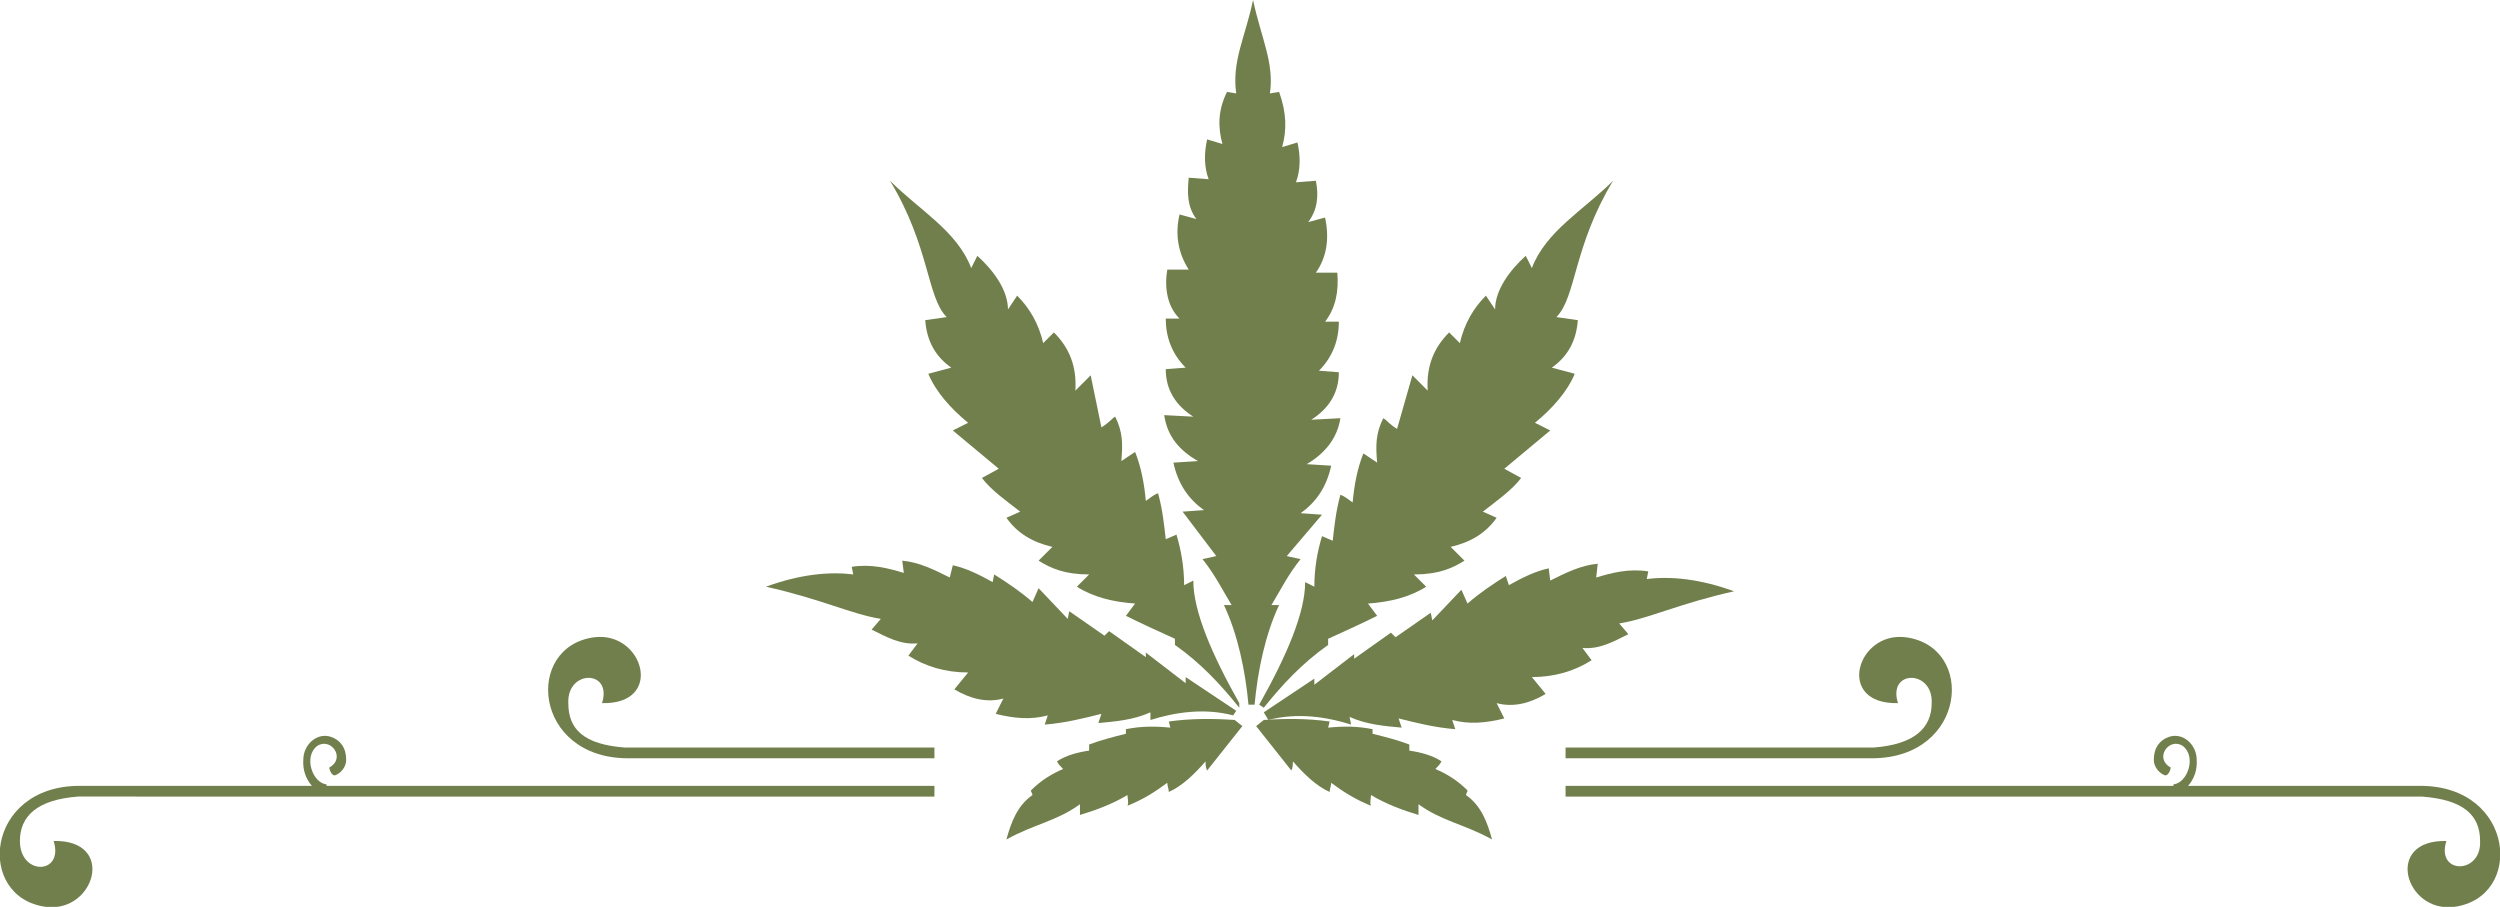 <?xml version="1.0" encoding="utf-8"?>
<!-- Generator: Adobe Illustrator 24.1.0, SVG Export Plug-In . SVG Version: 6.00 Build 0)  -->
<svg version="1.1" id="Layer_1" xmlns="http://www.w3.org/2000/svg" xmlns:xlink="http://www.w3.org/1999/xlink" x="0px" y="0px"
	 width="163.2px" height="59.2px" viewBox="0 0 163.2 59.2" style="enable-background:new 0 0 163.2 59.2;" xml:space="preserve">
<style type="text/css">
	.st0{fill-rule:evenodd;clip-rule:evenodd;fill:#707F4B;}
</style>
<g>
	<path class="st0" d="M81.5,46c-0.2-2.2-0.7-4.6-1.6-6.5l0.5,0c-0.6-1-1.1-2-1.9-3l0.9-0.2l-2.2-2.9l1.4-0.1c-1-0.7-1.7-1.7-2-3.1
		l1.6-0.1c-1.2-0.7-2-1.6-2.2-3l1.9,0.1c-1.1-0.7-1.8-1.7-1.8-3.1l1.3-0.1c-0.9-0.9-1.3-2-1.3-3.2l0.9,0c-0.8-0.8-1-2-0.8-3.2l1.4,0
		c-0.7-1.1-0.9-2.3-0.6-3.6l1.1,0.3c-0.6-0.8-0.6-1.7-0.5-2.7l1.3,0.1c-0.3-0.8-0.3-1.7-0.1-2.6l1,0.3c-0.3-1.1-0.3-2.2,0.3-3.4
		l0.6,0.1c-0.3-2.1,0.6-3.7,1.1-6.1l0-0.3c0,0,0,0.1,0,0.1c0,0,0-0.1,0-0.1v0.3c0.5,2.4,1.4,4.1,1.1,6.1l0.6-0.1
		C84,7.4,84,8.5,83.7,9.6l1-0.3c0.2,0.9,0.2,1.8-0.1,2.6l1.3-0.1c0.2,1,0.1,1.9-0.5,2.7l1.1-0.3c0.3,1.4,0.1,2.6-0.6,3.6l1.4,0
		c0.1,1.2-0.1,2.3-0.8,3.2l0.9,0c0,1.2-0.4,2.3-1.3,3.2l1.3,0.1c0,1.4-0.7,2.4-1.8,3.1l1.9-0.1c-0.2,1.3-1,2.3-2.2,3l1.6,0.1
		c-0.3,1.4-1,2.4-2,3.1l1.4,0.1L84,36.3l0.9,0.2c-0.8,1-1.3,2-1.9,3l0.5,0c-0.9,1.9-1.4,4.3-1.6,6.5l-0.2,0L81.5,46z"/>
	<path class="st0" d="M82.5,46.2c1.2-1.5,2.5-2.9,4.2-4.1l0-0.4c1.1-0.5,2.2-1,3.2-1.5l-0.6-0.8c1.4-0.1,2.7-0.4,3.8-1.1l-0.8-0.8
		c1.6,0,2.5-0.4,3.3-0.9l-0.9-0.9c1.3-0.3,2.3-0.9,3-1.9l-0.9-0.4c0.9-0.7,1.9-1.4,2.5-2.2l-1.1-0.6l3-2.5l-1-0.5
		c1.1-0.9,2.1-2,2.6-3.2l-1.5-0.4c1-0.7,1.6-1.7,1.7-3.1l-1.4-0.2c1.3-1.3,1.1-4.6,3.7-8.9c-1.9,1.9-4.4,3.3-5.3,5.7l-0.4-0.8
		c-1,0.9-2,2.2-2,3.5l-0.6-0.9c-0.8,0.8-1.4,1.8-1.7,3.1l-0.7-0.7c-1,1-1.5,2.2-1.4,3.8l-1-1L91.2,28c-0.5-0.3-0.7-0.6-0.9-0.7
		c-0.5,1-0.5,1.8-0.4,2.9l-0.9-0.6c-0.4,1-0.6,2.1-0.7,3.2c-0.3-0.2-0.5-0.4-0.8-0.5c-0.3,1.1-0.4,2.1-0.5,3l-0.7-0.3
		c-0.3,1-0.5,2.1-0.5,3.3l-0.6-0.3c0,2-1.2,4.8-3,8L82.5,46.2z"/>
	<path class="st0" d="M80.9,46.2c-1.2-1.5-2.5-2.9-4.2-4.1l0-0.4c-1.1-0.5-2.2-1-3.2-1.5l0.6-0.8c-1.4-0.1-2.7-0.4-3.8-1.1l0.8-0.8
		c-1.6,0-2.5-0.4-3.3-0.9l0.9-0.9c-1.3-0.3-2.3-0.9-3-1.9l0.9-0.4c-0.9-0.7-1.9-1.4-2.5-2.2l1.1-0.6l-3-2.5l1-0.5
		c-1.1-0.9-2.1-2-2.6-3.2l1.5-0.4c-1-0.7-1.6-1.7-1.7-3.1l1.4-0.2c-1.3-1.3-1.1-4.6-3.7-8.9c1.9,1.9,4.4,3.3,5.3,5.7l0.4-0.8
		c1,0.9,2,2.2,2,3.5l0.6-0.9c0.8,0.8,1.4,1.8,1.7,3.1l0.7-0.7c1,1,1.5,2.2,1.4,3.8l1-1l0.7,3.4c0.5-0.3,0.7-0.6,0.9-0.7
		c0.5,1,0.5,1.8,0.4,2.9l0.9-0.6c0.4,1,0.6,2.1,0.7,3.2c0.3-0.2,0.5-0.4,0.8-0.5c0.3,1.1,0.4,2.1,0.5,3l0.7-0.3
		c0.3,1,0.5,2.1,0.5,3.3l0.6-0.3c0,2,1.2,4.8,3,8L80.9,46.2z"/>
	<path class="st0" d="M82.5,46.5l3.3-2.2l0,0.4l2.6-2l0,0.3l2.4-1.7l0.3,0.3l2.3-1.6l0.1,0.5l1.9-2l0.4,0.9c0.8-0.7,1.7-1.3,2.5-1.8
		l0.2,0.6c0.9-0.5,1.7-0.9,2.6-1.1l0.1,0.8c1-0.5,2-1,3.1-1.1l-0.1,0.9c1-0.3,2.1-0.6,3.4-0.4l-0.1,0.5c1.6-0.2,3.5,0,5.7,0.8
		c-3.6,0.8-5.6,1.8-7.5,2.1l0.6,0.7c-1,0.5-1.9,1-3,0.9l0.6,0.8c-1.1,0.7-2.4,1.1-3.9,1.1l0.9,1.1c-1,0.6-2.1,0.9-3.2,0.6l0.5,1
		c-1.2,0.3-2.3,0.4-3.4,0.1l0.2,0.6c-1.3-0.1-2.5-0.4-3.7-0.7l0.2,0.6c-1.1-0.1-2.3-0.2-3.4-0.7l0.1,0.5c-1.6-0.5-3.5-0.8-5.4-0.3
		L82.5,46.5z"/>
	<path class="st0" d="M80.7,46.4l-3.3-2.2l0,0.4l-2.6-2l0,0.3l-2.4-1.7l-0.3,0.3l-2.3-1.6l-0.1,0.5l-1.9-2l-0.4,0.9
		c-0.8-0.7-1.7-1.3-2.5-1.8L64.8,38c-0.9-0.5-1.7-0.9-2.6-1.1L62,37.7c-1-0.5-2-1-3.1-1.1l0.1,0.8c-1-0.3-2.1-0.6-3.4-0.4l0.1,0.5
		c-1.6-0.2-3.5,0-5.7,0.8c3.6,0.8,5.6,1.8,7.5,2.1l-0.6,0.7c1,0.5,1.9,1,3,0.9l-0.6,0.8c1.1,0.7,2.4,1.1,3.9,1.1L62.3,45
		c1,0.6,2.1,0.9,3.2,0.6l-0.5,1c1.2,0.3,2.3,0.4,3.4,0.1l-0.2,0.6c1.3-0.1,2.5-0.4,3.7-0.7l-0.2,0.6c1.1-0.1,2.3-0.2,3.4-0.7
		L75.1,47c1.6-0.5,3.5-0.8,5.4-0.3L80.7,46.4z"/>
	<path class="st0" d="M80.6,47c-1.4-0.1-2.9-0.1-4.3,0.1l0.1,0.4c-1-0.1-1.9-0.1-2.9,0.1v0.3c-0.8,0.2-1.6,0.4-2.4,0.7l0,0.4
		c-0.7,0.1-1.5,0.3-2.1,0.7c0.1,0.2,0.2,0.3,0.4,0.5c-0.7,0.3-1.4,0.7-2.1,1.4c0,0.1,0.1,0.2,0.1,0.3c-1,0.7-1.4,1.8-1.7,2.9
		c1.8-1,3.3-1.2,4.8-2.3l0,0.7c1-0.3,2.1-0.7,3.1-1.3c0,0.2,0.1,0.5,0,0.7c1-0.4,1.8-0.9,2.6-1.5c0,0.2,0.1,0.4,0.1,0.6
		c0.9-0.4,1.7-1.2,2.4-2c0,0.2,0,0.4,0.1,0.6l2.3-2.9L80.6,47z"/>
	<path class="st0" d="M82.5,47c1.4-0.1,2.9-0.1,4.3,0.1l-0.1,0.4c1-0.1,1.9-0.1,2.9,0.1v0.3c0.8,0.2,1.6,0.4,2.4,0.7l0,0.4
		c0.7,0.1,1.5,0.3,2.1,0.7c-0.1,0.2-0.2,0.3-0.4,0.5c0.7,0.3,1.4,0.7,2.1,1.4c0,0.1-0.1,0.2-0.1,0.3c1,0.7,1.4,1.8,1.7,2.9
		c-1.8-1-3.3-1.2-4.8-2.3l0,0.7c-1-0.3-2.1-0.7-3.1-1.3c0,0.2-0.1,0.5,0,0.7c-1-0.4-1.8-0.9-2.6-1.5c0,0.2-0.1,0.4-0.1,0.6
		c-0.9-0.4-1.7-1.2-2.4-2c0,0.2,0,0.4-0.1,0.6l-2.3-2.9L82.5,47z"/>
	<path class="st0" d="M141.8,51.9c0.6,0,1.7-0.9,1.6-2.3c0-1-0.9-1.8-1.8-1.5c-0.6,0.2-1,0.7-1,1.5c0,0.5,0.4,0.9,0.7,1
		c0.2,0.1,0.4-0.3,0.4-0.5c-1.1-0.6-0.1-2,0.8-1.4c0.9,0.7,0.3,2.4-0.6,2.5C141.8,51.5,141.8,51.7,141.8,51.9"/>
	<path class="st0" d="M21.4,51.9c-0.6,0-1.7-0.9-1.6-2.3c0-1,0.9-1.8,1.8-1.5c0.6,0.2,1,0.7,1,1.5c0,0.5-0.4,0.9-0.7,1
		c-0.2,0.1-0.4-0.3-0.4-0.5c1.1-0.6,0.1-2-0.8-1.4c-0.9,0.7-0.3,2.4,0.6,2.5C21.4,51.5,21.4,51.7,21.4,51.9"/>
	<path class="st0" d="M61,48.8H41l-0.2,0c-2.7-0.2-3.7-1.2-3.7-2.9c-0.1-2.2,2.9-2.2,2.2,0c4.1,0.1,2.7-4.7-0.5-4.3
		c-4.6,0.6-4,7.9,2.2,7.9h20V48.8z"/>
	<path class="st0" d="M102.2,48.8h20l0.1,0c2.7-0.2,3.8-1.3,3.8-2.9c0.1-2.2-2.9-2.2-2.2,0c-4.1,0.1-2.7-4.7,0.5-4.3
		c4.6,0.6,4,7.9-2.2,7.9h-20V48.8z"/>
	<path class="st0" d="M102.2,52H158l0.1,0c2.7,0.2,3.8,1.2,3.8,2.9c0.1,2.2-2.9,2.2-2.2,0c-4.1-0.1-2.7,4.7,0.5,4.3
		c4.6-0.6,4-7.9-2.2-7.9h-55.8V52z"/>
	<path class="st0" d="M3.5,54.9c0.7,2.2-2.2,2.3-2.2,0c0-1.6,1.1-2.7,3.8-2.9l0.1,0H61v-0.7H5.2c-6.2,0-6.8,7.3-2.2,7.9
		C6.2,59.6,7.6,54.8,3.5,54.9"/>
</g>
</svg>
